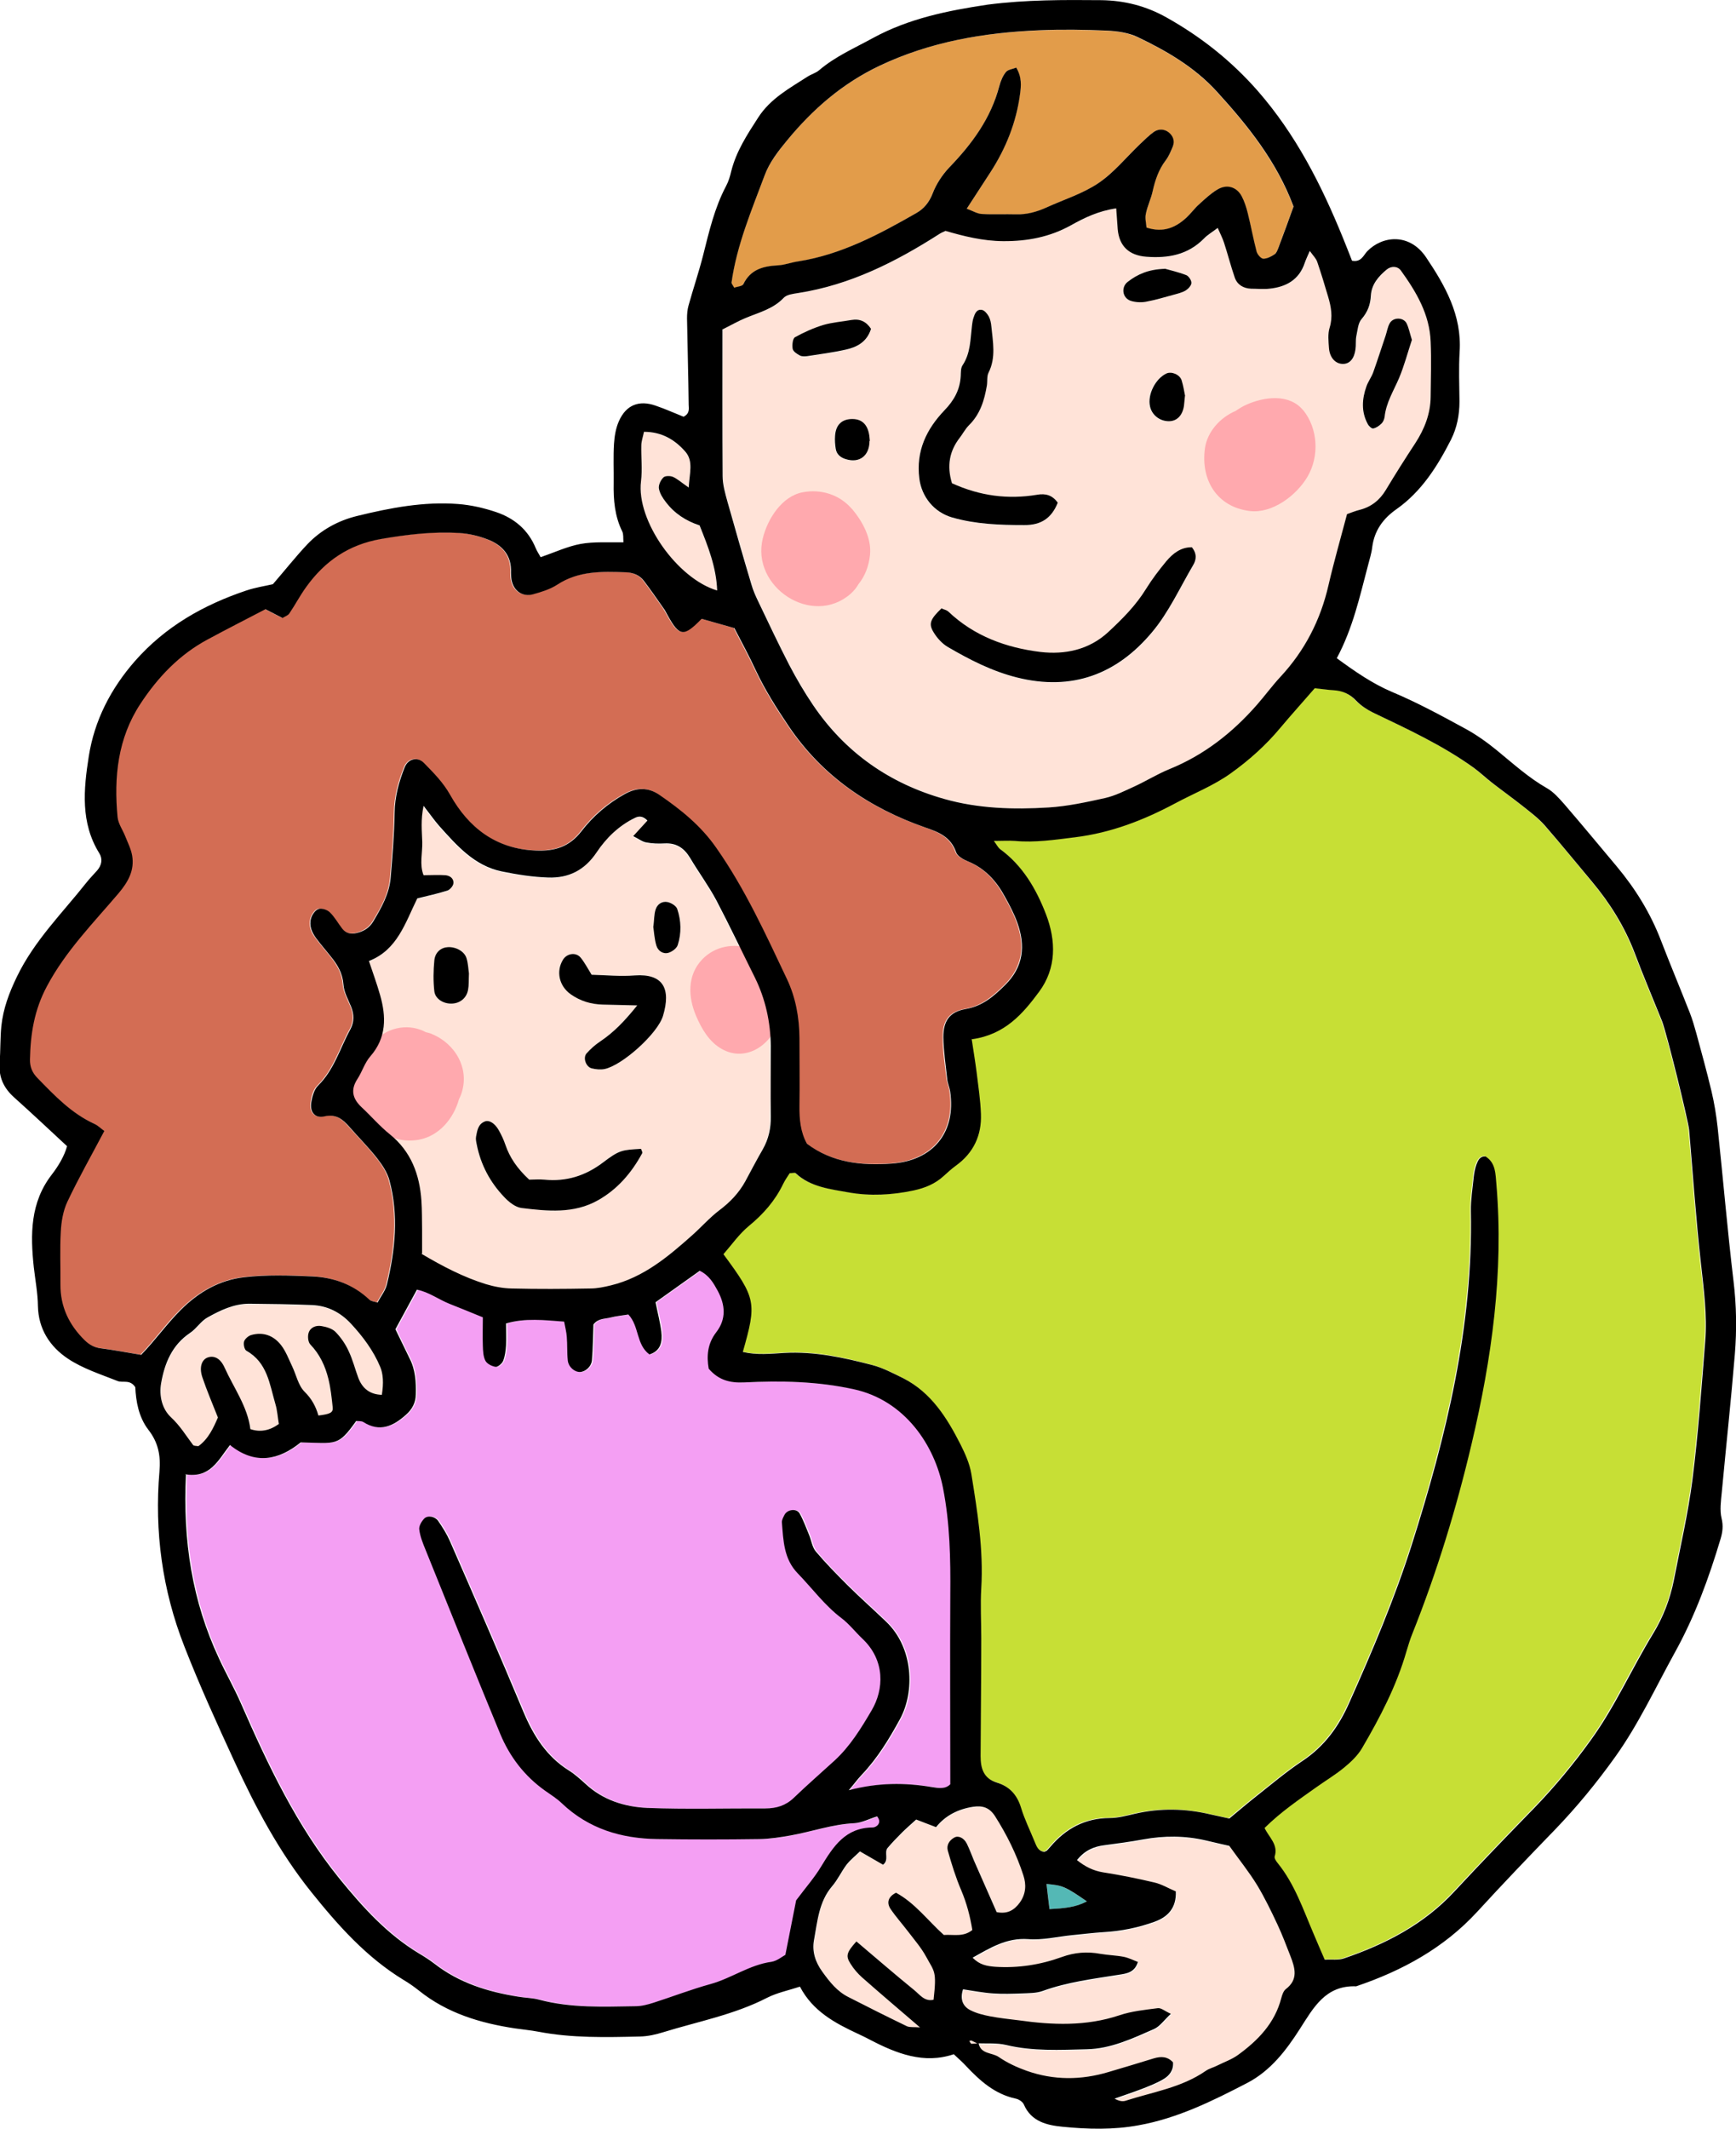 <svg xmlns="http://www.w3.org/2000/svg" id="Capa_2" data-name="Capa 2" viewBox="0 0 104.84 128.54"><defs><style>      .cls-1 {        fill: #ffa9ae;      }      .cls-1, .cls-2, .cls-3, .cls-4, .cls-5, .cls-6, .cls-7, .cls-8 {        fill-rule: evenodd;        stroke-width: 0px;      }      .cls-2 {        fill: #c7df35;      }      .cls-3 {        fill: #e29c4a;      }      .cls-5 {        fill: #ffe3d8;      }      .cls-6 {        fill: #d36d54;      }      .cls-7 {        fill: #54b8b5;      }      .cls-8 {        fill: #f49ff3;      }    </style></defs><g id="Dise&#xF1;o"><g><g><path class="cls-2" d="m58.67,62.72c1.99-.28,3.07-1.55,4.04-2.86,1.06-1.42,1.03-3.08.42-4.68-.59-1.54-1.4-2.96-2.79-3.95-.12-.08-.18-.23-.36-.48.5,0,.89-.03,1.28,0,1.22.11,2.41-.07,3.61-.22,2.19-.26,4.15-1.02,6.08-2.06,1.11-.59,2.28-1.06,3.32-1.79,1.13-.8,2.14-1.7,3.02-2.77.67-.81,1.38-1.59,2.07-2.38.41.05.77.11,1.12.12.56.02,1,.22,1.39.64.28.29.64.53,1.01.71,2.09,1,4.19,1.97,6.08,3.33.38.28.73.61,1.1.9.62.48,1.26.94,1.88,1.43.45.36.92.71,1.3,1.14.98,1.11,1.91,2.26,2.85,3.39,1.09,1.3,1.98,2.72,2.59,4.32.52,1.38,1.1,2.74,1.65,4.11.28.7,1.59,6.02,1.64,6.58.23,2.68.41,5.36.71,8.03.17,1.58.39,3.15.26,4.73-.22,2.79-.42,5.58-.77,8.35-.26,2.03-.73,4.04-1.12,6.06-.22,1.15-.63,2.23-1.25,3.23-1.3,2.11-2.3,4.39-3.75,6.41-1.05,1.46-2.19,2.84-3.44,4.13-1.62,1.66-3.23,3.33-4.81,5.03-1.85,2-4.17,3.19-6.69,4.05-.33.11-.72.05-1.15.07-.24-.56-.46-1.09-.69-1.61-.62-1.45-1.13-2.96-2.14-4.21-.09-.12-.22-.31-.19-.41.23-.72-.35-1.16-.61-1.72.98-.97,2.07-1.71,3.14-2.47.56-.4,1.15-.75,1.68-1.19.4-.33.8-.71,1.06-1.15,1.09-1.86,2.09-3.77,2.69-5.86.1-.35.21-.71.35-1.05,1.5-3.73,2.66-7.56,3.58-11.46,1.22-5.15,1.94-10.36,1.5-15.68-.05-.62-.03-1.27-.65-1.68-.35-.02-.46.25-.55.47-.1.24-.15.51-.17.77-.07.68-.18,1.37-.17,2.05.13,6.95-1.49,13.59-3.57,20.15-1.04,3.27-2.38,6.42-3.78,9.55-.64,1.43-1.5,2.63-2.83,3.51-.97.64-1.85,1.4-2.76,2.11-.53.42-1.05.86-1.65,1.36-.33-.07-.73-.16-1.14-.25-1.51-.35-3.03-.39-4.55-.04-.51.12-1.03.26-1.55.26-1.48,0-2.63.63-3.57,1.74-.07.08-.13.16-.21.23-.03.03-.09.05-.15.07-.37-.03-.47-.33-.59-.62-.27-.68-.6-1.35-.82-2.05-.24-.78-.7-1.28-1.46-1.51-.82-.24-.99-.86-.98-1.6.01-2.37.03-4.75.04-7.12,0-1-.06-2.01,0-3.01.14-2.34-.22-4.63-.6-6.91-.1-.61-.37-1.21-.65-1.77-.82-1.61-1.77-3.14-3.46-4-.61-.31-1.23-.63-1.88-.8-1.73-.46-3.48-.84-5.3-.73-.83.05-1.68.14-2.51-.06.85-2.97.8-3.23-1.17-5.9.49-.56.94-1.22,1.53-1.7.87-.72,1.59-1.53,2.08-2.55.11-.23.27-.44.39-.64.17,0,.31-.04.36,0,.9.84,2.1.96,3.2,1.16,1.29.24,2.62.17,3.93-.12.69-.15,1.3-.41,1.82-.88.23-.21.47-.43.72-.61,1.07-.77,1.57-1.84,1.52-3.13-.03-.84-.16-1.67-.26-2.51-.08-.62-.18-1.23-.3-2.02Z"></path><path class="cls-8" d="m11.22,89c1.54.28,2.02-.87,2.73-1.76,1.51,1.22,2.95.91,4.27-.16,2.17.05,2.25.25,3.35-1.29.14.02.32-.01.43.06.99.63,1.8.26,2.57-.43.38-.34.59-.74.6-1.24.01-.74-.03-1.48-.37-2.16-.29-.56-.56-1.14-.86-1.77.41-.75.83-1.53,1.3-2.39.72.14,1.32.59,1.98.86.64.25,1.27.51,2,.81,0,.56-.02,1.14,0,1.71.01.31.03.66.16.92.1.19.39.34.62.36.14.02.38-.2.45-.37.11-.29.15-.61.17-.92.03-.42,0-.84,0-1.33,1.17-.35,2.3-.21,3.51-.11.06.33.14.63.16.92.04.47.01.95.06,1.42.04.39.41.71.74.7.33-.01.69-.33.72-.72.06-.73.06-1.47.09-2.15.29-.39.7-.33,1.04-.42.35-.09.71-.12,1.07-.18.66.71.46,1.81,1.27,2.41.69-.21.79-.77.72-1.37-.07-.57-.22-1.12-.35-1.78.91-.65,1.8-1.28,2.67-1.9.57.27.83.73,1.08,1.2.46.86.54,1.72-.09,2.52-.54.68-.59,1.43-.45,2.19.6.7,1.29.87,2.15.83,2.21-.11,4.41-.06,6.6.41,3.11.67,4.9,3.4,5.4,5.96.42,2.14.45,4.29.44,6.45-.03,3.8,0,7.59,0,11.44-.29.3-.69.24-1.12.17-1.61-.26-3.22-.28-5.01.19.34-.41.54-.69.78-.93.95-1,1.67-2.17,2.32-3.38.88-1.63.82-4.26-.84-5.86-.76-.73-1.55-1.43-2.3-2.17-.67-.66-1.34-1.34-1.95-2.07-.22-.27-.27-.68-.41-1.01-.18-.43-.34-.88-.57-1.29-.18-.32-.75-.25-.92.1-.07.14-.16.3-.15.44.09,1.1.11,2.21.96,3.08.88.9,1.62,1.94,2.65,2.71.46.35.82.82,1.24,1.22,1.41,1.32,1.31,3.08.57,4.34-.65,1.09-1.3,2.17-2.25,3.04-.82.75-1.65,1.47-2.45,2.24-.49.47-1.05.65-1.72.64-2.37-.01-4.75.06-7.12-.03-1.37-.05-2.69-.47-3.75-1.46-.31-.29-.63-.57-.98-.79-1.36-.85-2.15-2.1-2.76-3.55-1.44-3.45-2.95-6.88-4.44-10.31-.19-.43-.44-.84-.71-1.22-.19-.27-.64-.35-.84-.14-.16.17-.33.45-.3.66.05.41.21.81.37,1.2,1.5,3.72,2.99,7.43,4.52,11.14.57,1.39,1.46,2.56,2.71,3.43.34.24.71.47,1.01.76,1.62,1.54,3.6,2.14,5.77,2.16,2.06.03,4.12.02,6.17,0,.63,0,1.26-.11,1.88-.22,1.29-.24,2.53-.68,3.86-.74.45-.02.9-.26,1.36-.41.32.4-.04.67-.27.67-1.64.01-2.37,1.14-3.1,2.34-.41.67-.93,1.26-1.52,2.06-.18.9-.4,2.03-.65,3.29-.21.11-.51.37-.84.42-1.33.18-2.41.98-3.67,1.34-1.16.33-2.3.76-3.45,1.13-.35.11-.72.21-1.08.21-1.95.02-3.9.11-5.82-.39-.4-.11-.83-.11-1.25-.18-1.84-.3-3.59-.84-5.09-2-.29-.23-.61-.42-.92-.61-1.93-1.16-3.4-2.79-4.81-4.52-2.59-3.19-4.32-6.85-5.95-10.58-.4-.92-.9-1.79-1.32-2.7-1.62-3.46-2.2-7.11-2-11.14Z"></path><path class="cls-6" d="m8.51,81.79c-.92-.15-1.69-.3-2.47-.4-.39-.05-.68-.2-.96-.48-.95-.93-1.48-2.03-1.47-3.38.01-1.06-.04-2.11.02-3.16.04-.62.14-1.28.4-1.83.67-1.42,1.44-2.79,2.23-4.27-.21-.15-.38-.34-.6-.43-1.38-.63-2.4-1.7-3.43-2.76-.31-.32-.47-.68-.46-1.13.04-1.54.26-2.99,1.02-4.41,1.14-2.13,2.8-3.82,4.33-5.62.59-.69.97-1.38.82-2.28-.07-.4-.27-.78-.42-1.17-.15-.39-.42-.76-.46-1.15-.24-2.41,0-4.76,1.38-6.84,1.05-1.6,2.36-2.97,4.07-3.89,1.16-.62,2.33-1.22,3.48-1.82.39.2.71.37,1.03.53.16-.1.34-.15.41-.27.35-.52.65-1.09,1.02-1.6,1.12-1.57,2.57-2.57,4.52-2.9,1.57-.27,3.13-.46,4.72-.36.57.03,1.14.17,1.68.37.91.34,1.5.97,1.45,2.03,0,.16,0,.32.04.47.13.64.66,1,1.29.83.5-.14,1.03-.3,1.46-.58,1.28-.83,2.7-.79,4.12-.75.45.01.84.16,1.11.51.41.54.8,1.1,1.19,1.66.09.13.16.27.24.41.72,1.31.98,1.34,2.06.23.63.18,1.28.36,1.98.56.42.83.88,1.66,1.28,2.52.56,1.2,1.26,2.31,2,3.4,2.03,3.01,4.86,4.93,8.23,6.11.82.29,1.56.58,1.88,1.5.08.24.44.44.71.55,1.04.42,1.73,1.19,2.24,2.14.28.51.56,1.02.75,1.57.5,1.4.37,2.67-.76,3.78-.69.67-1.35,1.25-2.37,1.43-.97.17-1.34.72-1.34,1.69,0,.84.13,1.68.23,2.51.03.26.15.51.18.77.37,2.48-1.03,4.18-3.55,4.36-1.83.13-3.57-.06-5.1-1.2-.4-.71-.47-1.48-.45-2.28.02-1.37,0-2.74,0-4.11,0-1.23-.22-2.43-.75-3.54-1.28-2.71-2.53-5.45-4.27-7.93-.93-1.33-2.15-2.31-3.45-3.21-.68-.46-1.36-.44-2.08-.04-1.04.57-1.91,1.33-2.62,2.25-.72.94-1.6,1.2-2.76,1.16-2.43-.09-4.06-1.39-5.17-3.37-.43-.76-.99-1.34-1.58-1.92-.39-.39-.95-.26-1.16.26-.35.88-.6,1.78-.61,2.75-.02,1.31-.13,2.63-.24,3.94-.08.97-.55,1.81-1.05,2.62-.23.39-.58.59-1.01.7-.34.08-.63.02-.85-.25-.26-.33-.46-.71-.76-1-.16-.15-.5-.26-.69-.2-.2.07-.38.35-.45.58-.12.43.04.84.31,1.18.28.38.6.74.89,1.11.4.5.71,1.01.76,1.69.03.45.28.89.46,1.33.19.47.2.92-.04,1.37-.63,1.15-.98,2.45-1.96,3.41-.24.23-.35.64-.4.99-.1.59.22.99.78.86.7-.16,1.1.15,1.5.61.56.63,1.16,1.23,1.68,1.9.32.4.63.87.76,1.36.56,2.09.35,4.18-.15,6.26-.09.39-.37.73-.57,1.11-.22-.07-.4-.09-.5-.18-.97-.92-2.16-1.34-3.45-1.4-1.36-.06-2.75-.11-4.1.05-1.48.17-2.73.88-3.84,1.98-.85.84-1.52,1.81-2.38,2.7Z"></path><path class="cls-5" d="m43.63,19.9c.53-.27.94-.5,1.37-.68.82-.35,1.7-.55,2.35-1.24.19-.2.57-.24.88-.29,3.14-.49,5.9-1.89,8.53-3.57.09-.06.19-.09.36-.18,1.1.32,2.25.61,3.48.62,1.47.01,2.81-.25,4.1-.96.83-.46,1.68-.87,2.73-1.02.03.45.05.85.09,1.25.09,1.04.68,1.58,1.73,1.67,1.31.1,2.51-.1,3.48-1.1.21-.22.49-.38.83-.64.15.35.29.61.38.89.22.7.4,1.42.65,2.11.15.43.52.65.98.67.37.01.74.04,1.1,0,1.01-.1,1.81-.52,2.15-1.57.06-.2.16-.38.3-.71.2.28.38.45.45.66.24.69.45,1.4.66,2.11.18.61.29,1.21.09,1.86-.12.39-.07.84-.04,1.25.05.59.41.96.87.94.39-.01.66-.33.73-.88.03-.26,0-.53.05-.79.07-.36.1-.79.32-1.04.37-.43.52-.87.56-1.42.04-.67.46-1.16.96-1.57.27-.22.65-.22.85.06.93,1.3,1.74,2.65,1.8,4.3.04,1.1,0,2.21,0,3.32-.01,1.03-.37,1.95-.93,2.81-.61.92-1.19,1.86-1.77,2.81-.37.62-.88,1.03-1.58,1.21-.25.06-.49.17-.77.26-.38,1.44-.79,2.86-1.12,4.29-.49,2.1-1.43,3.95-2.9,5.53-.5.54-.94,1.14-1.42,1.69-1.48,1.69-3.19,3.04-5.3,3.89-.73.3-1.41.72-2.12,1.05-.57.26-1.15.55-1.75.69-1.13.25-2.27.51-3.42.57-2.11.12-4.23.06-6.28-.51-3.31-.93-5.99-2.8-7.93-5.66-.53-.78-1.01-1.6-1.45-2.44-.66-1.26-1.26-2.55-1.87-3.83-.16-.33-.31-.67-.41-1.02-.49-1.67-.98-3.33-1.45-5.01-.14-.5-.29-1.03-.29-1.55-.03-2.9-.01-5.79-.01-8.83Zm13.25,16.84c-.68.65-.81.93-.49,1.45.21.34.51.68.86.89,1.32.77,2.66,1.46,4.17,1.84,3.34.84,6.05-.2,8.17-2.74,1-1.2,1.66-2.67,2.47-4.03.19-.33.25-.69-.07-1.09-.65,0-1.15.37-1.55.85-.44.52-.86,1.07-1.21,1.65-.61,1-1.42,1.81-2.28,2.61-1.18,1.1-2.65,1.38-4.11,1.21-2.05-.24-3.99-.95-5.55-2.43-.1-.1-.27-.13-.4-.19Zm.6-7.56c-.31-1.05-.15-1.93.47-2.74.19-.25.34-.54.56-.76.67-.67.93-1.51,1.08-2.4.04-.26,0-.55.1-.77.45-.91.26-1.85.17-2.79-.02-.21-.06-.43-.16-.61-.09-.16-.25-.36-.41-.39-.32-.06-.43.22-.51.48-.05.15-.07.31-.09.46-.1.83-.08,1.68-.58,2.42-.11.16-.09.41-.1.62-.04.83-.4,1.48-.98,2.08-1.09,1.14-1.73,2.46-1.52,4.12.14,1.11.88,2.04,1.98,2.35,1.43.41,2.88.46,4.35.46,1.05,0,1.67-.43,2.03-1.35-.33-.47-.73-.57-1.25-.48-1.75.29-3.43.08-5.15-.7Zm27.78-8.63c-.13-.41-.18-.72-.32-1-.19-.4-.83-.4-1.03,0-.12.23-.16.49-.24.73-.25.74-.48,1.48-.75,2.22-.11.29-.3.55-.41.85-.27.76-.32,1.53.08,2.27.07.12.24.29.33.27.18-.03.36-.16.49-.29.1-.1.18-.27.2-.42.09-.86.54-1.57.87-2.33.33-.76.54-1.57.77-2.29Zm-32.66-.68c-.29-.44-.67-.62-1.19-.53-.56.1-1.15.14-1.69.3-.59.18-1.17.43-1.71.74-.14.08-.18.48-.14.7.03.16.26.31.43.4.13.07.31.06.46.04.77-.12,1.55-.22,2.31-.39.68-.15,1.27-.47,1.53-1.25Zm17.74-3.64c-.98.03-1.64.34-2.24.79-.42.32-.33.97.18,1.14.28.1.62.11.91.06.56-.1,1.12-.27,1.67-.42.25-.07.52-.13.74-.26.16-.09.34-.3.35-.46,0-.16-.16-.42-.31-.47-.48-.19-.99-.3-1.3-.39Zm1.21,7.69c-.05-.23-.1-.6-.21-.95-.12-.35-.61-.55-.92-.41-.67.31-1.15,1.27-.99,1.98.11.53.59.9,1.14.9.48,0,.82-.34.91-.92.03-.16.03-.31.06-.6Zm-19.04,2.71c0-.1-.01-.21-.03-.31-.09-.71-.48-1.05-1.13-1.01-.57.04-.9.38-.94,1.02-.02.26,0,.52.04.77.05.34.3.54.61.63.83.25,1.44-.21,1.44-1.1Z"></path><path class="cls-5" d="m25.46,75.7c0-.5,0-.97,0-1.44,0-.58,0-1.16-.04-1.74-.11-1.59-.63-2.97-1.91-4.01-.61-.5-1.13-1.1-1.71-1.64-.53-.5-.67-1.04-.25-1.69.29-.44.44-.98.78-1.37.99-1.14.97-2.4.59-3.72-.19-.66-.43-1.3-.67-2.04,1.72-.67,2.19-2.31,2.92-3.78.6-.15,1.22-.28,1.81-.47.16-.05.36-.27.37-.43.04-.3-.21-.48-.49-.5-.42-.03-.84,0-1.31,0-.26-.65-.06-1.34-.08-2.01-.02-.66-.1-1.33.08-2.18.39.5.65.88.95,1.22,1.06,1.18,2.11,2.4,3.77,2.74.92.19,1.87.34,2.81.37,1.22.04,2.19-.43,2.92-1.52.58-.87,1.35-1.62,2.33-2.09.25-.12.49-.1.74.17-.28.3-.53.58-.86.94.34.17.55.34.79.38.36.07.74.08,1.1.06.72-.04,1.2.28,1.55.88.52.86,1.12,1.67,1.58,2.55.82,1.54,1.56,3.11,2.33,4.67.65,1.3.95,2.68.96,4.12.02,1.42,0,2.85,0,4.27,0,.7-.13,1.36-.48,1.97-.36.64-.71,1.3-1.06,1.94-.38.71-.92,1.26-1.57,1.75-.58.44-1.07,1-1.62,1.49-1.46,1.29-2.95,2.56-4.92,3.04-.41.1-.83.19-1.25.19-1.58.02-3.16.03-4.75,0-.52-.01-1.05-.11-1.55-.26-1.36-.42-2.62-1.08-3.89-1.83Zm13.03-15.01c-.81,1-1.46,1.66-2.25,2.19-.3.2-.58.45-.82.72-.23.27-.04.82.32.9.25.06.53.09.77.04,1.07-.22,3.21-2.14,3.53-3.21.49-1.63.02-2.57-1.7-2.44-.88.06-1.77-.02-2.61-.04-.26-.41-.43-.74-.66-1.03-.28-.35-.83-.27-1.07.12-.43.7-.24,1.58.47,2.09.58.41,1.23.59,1.93.62.57.02,1.15.03,2.09.05Zm-6.55,10.52c-.74-.69-1.17-1.34-1.43-2.1-.1-.3-.24-.59-.39-.86-.25-.44-.6-.64-.86-.54-.41.17-.45.56-.52.91-.03.15.01.31.04.47.24,1.22.81,2.28,1.66,3.18.28.29.67.61,1.04.66,1.57.19,3.17.36,4.63-.47,1.17-.66,2.02-1.65,2.66-2.83.03-.06-.05-.18-.08-.27-1.13.07-1.29.06-2.29.82-1.07.81-2.21,1.17-3.54,1.04-.31-.03-.63,0-.94,0Zm-3.62-12.44c-.03-.19-.04-.56-.14-.9-.13-.43-.64-.71-1.12-.69-.42.02-.78.3-.83.8-.06.62-.06,1.25,0,1.87.05.47.55.77,1.06.74.51-.03.91-.36.98-.85.04-.26.03-.52.05-.96Zm11.13-2.85c.05.34.07.77.19,1.16.1.33.4.53.74.43.22-.07.49-.27.55-.47.23-.72.21-1.47-.03-2.17-.06-.19-.36-.37-.58-.42-.34-.08-.63.13-.73.46-.09.29-.08.62-.13,1.01Z"></path><path class="cls-3" d="m58.38,12.6c.52-.8.98-1.5,1.43-2.2.93-1.44,1.55-2.99,1.78-4.69.07-.53.12-1.05-.23-1.62-.21.08-.5.11-.62.27-.19.24-.32.55-.4.85-.5,1.95-1.65,3.49-3.02,4.91-.43.44-.78,1.01-1.01,1.58-.21.54-.53.92-.99,1.18-2.25,1.28-4.52,2.5-7.12,2.91-.41.07-.82.22-1.24.24-.89.05-1.65.26-2.08,1.14-.06.13-.36.15-.55.21-.07-.14-.17-.24-.16-.32.32-2.26,1.2-4.35,2-6.47.29-.76.83-1.46,1.35-2.1,1.55-1.88,3.32-3.43,5.59-4.51,3.08-1.47,6.29-2.01,9.63-2.14,1.37-.06,2.74-.04,4.11.02.62.03,1.28.12,1.83.38,1.77.84,3.45,1.82,4.79,3.29,1.89,2.07,3.63,4.25,4.64,6.95-.3.81-.6,1.64-.91,2.48-.06.15-.11.33-.23.4-.21.13-.46.27-.69.27-.14,0-.35-.25-.4-.43-.2-.76-.34-1.54-.53-2.3-.09-.35-.19-.72-.37-1.04-.31-.58-.9-.75-1.48-.4-.4.24-.75.57-1.1.89-.27.25-.49.55-.76.8-.65.61-1.39.93-2.41.6-.02-.26-.1-.56-.04-.83.1-.46.31-.9.41-1.36.15-.68.35-1.31.79-1.87.19-.24.32-.55.43-.84.13-.33.01-.64-.25-.85-.27-.21-.61-.23-.89-.03-.3.21-.56.47-.83.73-.84.8-1.59,1.73-2.53,2.37-.95.64-2.09.99-3.14,1.47-.58.26-1.18.43-1.83.41-.68-.02-1.37.02-2.05-.02-.28-.02-.56-.19-.93-.32Z"></path><path class="cls-5" d="m59.06,123.39c.58.03,1.17-.03,1.73.11,1.62.39,3.25.3,4.88.26,1.45-.04,2.76-.66,4.05-1.22.35-.16.61-.54,1.02-.92-.36-.16-.59-.37-.79-.34-.78.1-1.58.19-2.32.43-2.01.67-4.04.58-6.09.3-.57-.08-1.15-.13-1.72-.24-.41-.08-.82-.19-1.19-.37-.47-.24-.63-.67-.44-1.26.61.09,1.21.2,1.82.25.58.04,1.16.03,1.74,0,.42-.02.86-.01,1.25-.15,1.5-.54,3.06-.73,4.61-.98.47-.07.95-.14,1.14-.77-.29-.11-.56-.25-.85-.31-.46-.09-.94-.09-1.41-.18-.8-.15-1.57-.09-2.33.19-1.3.47-2.64.68-4.03.59-.49-.03-.94-.11-1.36-.55,1.06-.59,2.04-1.21,3.35-1.12.88.06,1.77-.15,2.66-.24.63-.06,1.26-.15,1.89-.18,1.06-.06,2.09-.27,3.09-.63.8-.29,1.31-.83,1.28-1.83-.45-.19-.86-.43-1.3-.54-1.02-.24-2.05-.45-3.09-.61-.59-.09-1.08-.33-1.58-.74.48-.58,1.02-.82,1.66-.9.78-.1,1.56-.21,2.34-.35,1.26-.23,2.52-.23,3.77.06.51.12,1.02.23,1.43.33.6.83,1.19,1.57,1.68,2.37.47.76.85,1.57,1.23,2.38.29.62.53,1.26.78,1.9.28.71.48,1.41-.28,2-.15.11-.22.35-.27.54-.39,1.51-1.41,2.55-2.61,3.43-.38.27-.83.44-1.25.64-.24.12-.5.18-.71.33-1.46,1.01-3.2,1.27-4.84,1.8-.19.06-.41,0-.66-.13.55-.19,1.11-.38,1.66-.59.44-.17.88-.35,1.28-.58.37-.22.63-.55.59-1.02-.34-.36-.72-.38-1.16-.24-.9.28-1.82.54-2.72.82-1.66.5-3.32.51-4.96-.07-.59-.21-1.17-.47-1.68-.83-.4-.28-1.09-.16-1.22-.83l-.03.03Z"></path><path class="cls-5" d="m51.93,111.78c.5.29.94.54,1.42.82.38-.29.05-.74.27-1.01.26-.33.56-.63.86-.92.26-.26.54-.5.87-.8.37.14.75.28,1.2.46.57-.71,1.33-1.08,2.24-1.23.6-.1,1,.06,1.33.58.71,1.12,1.29,2.29,1.7,3.55.19.58.16,1.13-.21,1.65-.34.47-.76.71-1.4.58-.45-1.02-.91-2.06-1.37-3.11-.15-.34-.27-.69-.43-1.02-.18-.36-.51-.51-.76-.37-.31.18-.48.48-.39.79.23.81.48,1.62.81,2.39.33.78.54,1.57.67,2.4-.54.43-1.14.25-1.72.3-.97-.86-1.75-1.94-2.89-2.55-.49.25-.57.61-.34.96.31.48.71.91,1.06,1.37.38.5.8.98,1.1,1.53.51.93.65.83.45,2.6-.55.12-.84-.32-1.18-.59-1.18-.96-2.32-1.95-3.48-2.93-.59.67-.66.87-.36,1.34.2.31.44.6.71.84,1.1.97,2.22,1.92,3.49,3.01-.37-.03-.61.02-.79-.07-1.19-.57-2.36-1.16-3.53-1.76-.68-.35-1.13-.91-1.57-1.52-.43-.6-.64-1.24-.51-1.93.21-1.12.28-2.3,1.09-3.24.34-.4.56-.89.88-1.31.21-.28.51-.51.8-.79Z"></path><path class="cls-5" d="m19.23,85.46c-.15-.52-.4-.99-.83-1.41-.38-.38-.5-1.02-.75-1.54-.2-.43-.37-.88-.65-1.25-.44-.59-1.08-.84-1.82-.63-.17.05-.38.23-.43.39-.05.16.02.49.14.56,1.27.7,1.4,2.02,1.75,3.21.12.4.14.82.21,1.21q-.85.6-1.72.31c-.18-1.36-1.01-2.48-1.56-3.72-.25-.55-.61-.73-.97-.62-.41.12-.59.6-.37,1.21.27.79.61,1.57.94,2.43-.27.62-.57,1.28-1.18,1.73-.12-.02-.27-.01-.32-.07-.43-.57-.79-1.17-1.33-1.67-.54-.5-.72-1.31-.6-2.06.21-1.21.66-2.3,1.75-3.04.38-.26.65-.71,1.05-.93.78-.44,1.6-.84,2.52-.83,1.26,0,2.53.02,3.79.08.93.04,1.71.43,2.36,1.13.72.78,1.35,1.62,1.76,2.6q.27.63.1,1.69c-.71-.01-1.18-.36-1.42-1.02-.2-.54-.34-1.11-.59-1.63-.2-.42-.47-.82-.79-1.15-.2-.2-.55-.3-.84-.35-.32-.06-.67.07-.78.4-.07.21-.04.56.1.71.57.59.89,1.3,1.09,2.07.14.56.2,1.14.26,1.71.03.33-.13.42-.86.51Z"></path><path class="cls-5" d="m41.59,29.45c-.45-.32-.68-.53-.96-.65-.16-.07-.47-.07-.57.03-.16.16-.31.46-.28.67.05.29.24.58.42.82.52.69,1.22,1.13,2.04,1.41.51,1.28,1.02,2.52,1.06,3.93-2.41-.71-4.89-4.21-4.6-6.59.09-.72,0-1.47.02-2.2,0-.25.1-.49.16-.79,1.08,0,1.87.48,2.5,1.2.5.57.26,1.28.2,2.18Z"></path><path class="cls-7" d="m63.38,115.26c-.07-.6-.12-1.06-.18-1.52.98.09,1.1.15,2.44,1.05-.69.37-1.38.42-2.26.47Z"></path><path class="cls-5" d="m59.09,123.35c-.14.01-.29.04-.43.03-.05,0-.08-.11-.13-.17.05,0,.1-.03.14-.02.13.05.26.12.39.19,0,0,.03-.04.03-.04Z"></path><path class="cls-1" d="m78.7,24.77c-.84-1.03-2.37-.81-3.42-.34-.23.1-.44.23-.66.38-.94.4-1.71,1.26-1.85,2.25-.27,1.92.73,3.55,2.7,3.79,1.37.17,2.82-.94,3.48-2.05.74-1.24.65-2.93-.25-4.04Z"></path><path class="cls-1" d="m51.45,30.73c-.74-.87-1.87-1.22-2.97-1.01-1.26.23-2.13,1.62-2.41,2.77-.74,2.95,2.99,5.4,5.31,3.35.19-.17.35-.37.47-.58.39-.48.62-1.09.69-1.75.11-1.02-.46-2.04-1.09-2.79Z"></path><path class="cls-1" d="m26.06,62.41c-.11-.04-.22-.06-.33-.09-.11-.05-.22-.11-.34-.15-1.05-.39-2.37,0-2.94.98,0,.02-.01.03-.02.05-.39.22-.73.53-.98.9-.47.71-.58,1.75-.13,2.5.28.46.67.77,1.13.97.56,1.03,1.7,1.44,2.84,1.24,1.24-.23,2.1-1.28,2.43-2.45.04-.09.09-.18.12-.27.57-1.55-.35-3.1-1.78-3.67Z"></path><path class="cls-1" d="m47.23,59.5c-.32-2.24-3.25-3.21-4.82-1.58-.92.96-.86,2.29-.36,3.44.33.77.79,1.55,1.54,1.97,1.54.87,3.19-.38,3.48-1.95,0-.02,0-.05.01-.07.26-.56.23-1.22.15-1.81Z"></path></g><path class="cls-4" d="m80.72,39.73c1.16.85,2.18,1.55,3.36,2.05,1.5.63,2.94,1.41,4.37,2.19.69.37,1.35.84,1.96,1.34.98.8,1.91,1.65,3.02,2.28.4.23.73.61,1.04.96,1.07,1.24,2.11,2.5,3.16,3.75,1.13,1.35,2.04,2.82,2.67,4.46.57,1.48,1.18,2.93,1.76,4.41.15.39.27.8.38,1.2.32,1.17.64,2.34.92,3.51.17.72.29,1.45.37,2.18.33,3.09.59,6.19.96,9.28.18,1.48.2,2.95.08,4.42-.23,2.79-.53,5.56-.79,8.35-.05.52-.13,1.07-.01,1.56.11.45.06.83-.06,1.23-.71,2.38-1.56,4.7-2.77,6.88-1.17,2.12-2.19,4.33-3.61,6.31-1.11,1.55-2.31,3.01-3.63,4.38-1.58,1.63-3.15,3.27-4.68,4.94-2.02,2.2-4.54,3.57-7.32,4.51-1.85-.07-2.57,1.28-3.41,2.59-.82,1.28-1.76,2.51-3.16,3.24-2.1,1.09-4.22,2.14-6.57,2.56-1.52.28-3.06.24-4.58.09-.93-.09-1.9-.3-2.35-1.35-.07-.16-.3-.31-.49-.35-1.26-.27-2.15-1.07-2.99-1.96-.21-.23-.45-.44-.75-.72-1.81.61-3.46-.04-5.07-.88-.23-.12-.47-.24-.71-.35-1.4-.65-2.74-1.37-3.51-2.85-.71.23-1.39.37-1.98.67-1.98,1.02-4.16,1.43-6.27,2.08-.45.14-.93.25-1.4.26-2.06.05-4.12.1-6.15-.29-.47-.09-.94-.13-1.41-.2-2.11-.32-4.11-.92-5.81-2.29-.29-.23-.59-.44-.91-.63-2.25-1.37-3.95-3.28-5.58-5.31-1.94-2.42-3.36-5.1-4.64-7.88-1.06-2.3-2.11-4.6-3.03-6.96-1.33-3.39-1.81-6.93-1.5-10.56.08-.95-.07-1.74-.67-2.51-.59-.77-.75-1.72-.79-2.57-.32-.49-.75-.25-1.06-.37-1.03-.41-2.11-.75-3.02-1.36-1.07-.72-1.77-1.77-1.8-3.17-.01-.78-.16-1.57-.25-2.35-.21-1.97-.22-3.9,1.09-5.59.41-.53.76-1.13.92-1.71-1.11-1.03-2.14-2-3.19-2.94-.64-.57-.95-1.24-.88-2.09.05-.74.03-1.48.1-2.21.11-1.06.47-2.02.94-2.99,1.05-2.18,2.75-3.85,4.22-5.71.2-.25.42-.47.63-.71.27-.31.34-.69.13-1.03-1.15-1.85-.95-3.87-.64-5.85.34-2.17,1.32-4.08,2.79-5.76,1.84-2.09,4.14-3.39,6.73-4.26.54-.18,1.12-.27,1.6-.38.73-.84,1.38-1.67,2.1-2.43.82-.85,1.84-1.41,2.99-1.69,2-.49,4.03-.88,6.1-.72.78.06,1.56.24,2.3.49,1.09.37,1.93,1.07,2.38,2.17.08.19.19.35.3.55.84-.29,1.61-.65,2.41-.8.82-.15,1.68-.08,2.59-.1-.02-.26.01-.48-.07-.65-.46-.93-.54-1.92-.52-2.93.01-.79-.03-1.59.02-2.37.03-.46.11-.95.3-1.37.43-.97,1.21-1.28,2.21-.93.59.2,1.16.46,1.69.67.38-.19.32-.48.31-.72-.02-1.74-.07-3.48-.1-5.22,0-.26.02-.52.09-.77.28-1.01.62-2.01.88-3.03.36-1.43.69-2.87,1.39-4.19.15-.28.24-.59.31-.89.3-1.2.96-2.21,1.62-3.23.74-1.16,1.9-1.78,3-2.49.22-.14.49-.21.69-.38.97-.83,2.13-1.33,3.24-1.94,2.18-1.19,4.54-1.66,6.94-2.02C61.97-.02,64.24-.01,66.51.01c1.4.02,2.7.35,3.93,1.04,2.09,1.17,3.92,2.62,5.51,4.43,2.3,2.63,3.84,5.66,5.14,8.85.2.48.38.96.56,1.41.56.11.69-.33.92-.57.91-.94,2.55-1.12,3.55.36,1.15,1.71,2.17,3.5,2.03,5.7-.06,1-.02,2.01-.01,3.01,0,.81-.15,1.58-.51,2.3-.82,1.61-1.78,3.13-3.28,4.19-.83.58-1.35,1.3-1.48,2.31-.04.36-.16.72-.25,1.08-.5,1.88-.91,3.79-1.89,5.62Zm-21.66,83.66c-.13-.06-.25-.13-.38-.19-.04-.02-.09.01-.14.02.04.06.08.16.13.17.14,0,.29-.02.43-.03.13.67.82.55,1.22.83.51.35,1.09.62,1.68.83,1.64.58,3.3.57,4.96.07.91-.27,1.82-.54,2.72-.82.44-.13.83-.12,1.16.24.04.47-.22.81-.59,1.02-.4.24-.85.41-1.28.58-.55.21-1.1.39-1.66.59.25.14.47.19.66.13,1.64-.53,3.38-.79,4.84-1.8.21-.15.48-.21.71-.33.42-.21.88-.37,1.25-.64,1.21-.88,2.22-1.92,2.61-3.43.05-.19.13-.43.27-.54.77-.58.56-1.28.28-2-.25-.64-.49-1.28-.78-1.9-.38-.81-.77-1.62-1.23-2.38-.49-.8-1.08-1.53-1.68-2.37-.41-.09-.92-.21-1.43-.33-1.25-.29-2.51-.29-3.77-.06-.77.14-1.56.25-2.34.35-.64.08-1.19.31-1.66.9.51.41.99.64,1.58.74,1.04.16,2.07.37,3.09.61.44.1.85.35,1.3.54.04,1-.48,1.54-1.28,1.83-.99.36-2.03.57-3.09.63-.63.04-1.26.12-1.89.18-.89.09-1.78.31-2.66.24-1.31-.09-2.29.53-3.35,1.12.42.44.87.51,1.36.55,1.39.09,2.73-.12,4.03-.59.77-.28,1.53-.34,2.33-.19.46.08.95.09,1.41.18.29.06.57.2.85.31-.19.63-.67.7-1.14.77-1.56.25-3.12.44-4.61.98-.38.14-.83.13-1.25.15-.58.02-1.16.04-1.74,0-.61-.04-1.21-.16-1.82-.25-.19.58-.03,1.02.44,1.26.37.19.78.29,1.19.37.57.11,1.15.17,1.72.24,2.05.29,4.08.37,6.09-.3.74-.25,1.54-.33,2.32-.43.2-.03.43.18.79.34-.41.38-.66.76-1.02.92-1.3.57-2.61,1.19-4.05,1.22-1.63.04-3.26.13-4.88-.26-.55-.13-1.15-.08-1.73-.1Zm-.38-60.67c.12.79.22,1.4.3,2.02.1.83.23,1.67.26,2.51.05,1.3-.45,2.36-1.52,3.13-.26.19-.49.4-.72.61-.52.48-1.13.73-1.82.88-1.31.28-2.64.35-3.93.12-1.1-.2-2.3-.32-3.2-1.16-.05-.05-.2,0-.36,0-.12.19-.28.41-.39.64-.49,1.02-1.2,1.83-2.08,2.55-.59.49-1.04,1.14-1.53,1.7,1.97,2.67,2.02,2.92,1.17,5.9.84.2,1.68.11,2.51.06,1.82-.1,3.57.28,5.3.73.65.17,1.27.5,1.88.8,1.69.86,2.64,2.39,3.46,4,.28.56.55,1.16.65,1.77.37,2.29.74,4.57.6,6.91-.06,1,0,2,0,3.01,0,2.37-.03,4.75-.04,7.12,0,.73.17,1.35.98,1.6.76.23,1.22.73,1.46,1.51.21.7.54,1.36.82,2.05.12.29.22.59.59.62.06-.03.11-.04.15-.07.07-.07.14-.15.21-.23.93-1.1,2.09-1.73,3.57-1.74.52,0,1.04-.14,1.55-.26,1.52-.35,3.03-.32,4.55.04.4.09.81.18,1.14.25.6-.5,1.12-.94,1.65-1.36.91-.72,1.8-1.47,2.76-2.11,1.33-.88,2.2-2.08,2.83-3.51,1.4-3.13,2.74-6.28,3.78-9.55,2.08-6.55,3.71-13.19,3.57-20.15-.01-.68.1-1.37.17-2.05.03-.26.08-.53.17-.77.09-.23.2-.5.55-.47.62.4.59,1.05.65,1.68.45,5.32-.28,10.53-1.5,15.68-.92,3.9-2.09,7.73-3.58,11.46-.14.34-.24.69-.35,1.05-.6,2.09-1.6,4-2.69,5.86-.26.44-.66.82-1.06,1.15-.53.44-1.12.79-1.68,1.19-1.07.76-2.16,1.5-3.14,2.47.26.56.84,1,.61,1.72-.03.11.09.29.19.41,1.01,1.25,1.52,2.76,2.14,4.21.22.53.45,1.05.69,1.61.43-.02.82.04,1.15-.07,2.52-.86,4.84-2.05,6.69-4.05,1.58-1.7,3.19-3.37,4.81-5.03,1.25-1.29,2.39-2.67,3.44-4.13,1.46-2.02,2.46-4.3,3.75-6.41.61-1,1.02-2.08,1.25-3.23.39-2.02.86-4.02,1.12-6.06.35-2.77.55-5.56.77-8.35.13-1.58-.09-3.15-.26-4.73-.3-2.67-.48-5.35-.71-8.03-.05-.56-1.36-5.88-1.64-6.58-.55-1.37-1.13-2.73-1.65-4.11-.61-1.6-1.5-3.02-2.59-4.32-.95-1.13-1.88-2.28-2.85-3.39-.38-.43-.85-.78-1.3-1.14-.62-.49-1.26-.95-1.88-1.43-.37-.29-.72-.62-1.1-.9-1.89-1.36-3.99-2.33-6.08-3.33-.37-.18-.73-.42-1.01-.71-.39-.42-.84-.61-1.39-.64-.36-.02-.72-.08-1.12-.12-.69.8-1.4,1.58-2.07,2.38-.88,1.06-1.9,1.97-3.02,2.77-1.04.74-2.22,1.2-3.32,1.79-1.93,1.03-3.89,1.79-6.08,2.06-1.21.15-2.4.33-3.61.22-.39-.03-.78,0-1.28,0,.18.24.25.39.36.48,1.38,1,2.2,2.42,2.79,3.95.61,1.6.64,3.25-.42,4.68-.97,1.31-2.05,2.58-4.04,2.86Zm-47.45,26.28c-.2,4.03.38,7.68,2,11.14.42.91.92,1.78,1.32,2.7,1.63,3.72,3.36,7.38,5.95,10.58,1.41,1.73,2.88,3.36,4.81,4.52.32.19.63.39.92.61,1.5,1.17,3.25,1.71,5.09,2,.41.07.85.07,1.25.18,1.92.51,3.87.42,5.82.39.36,0,.73-.1,1.08-.21,1.15-.37,2.29-.81,3.45-1.13,1.26-.35,2.35-1.16,3.67-1.34.33-.05.64-.31.84-.42.25-1.27.47-2.39.65-3.29.6-.8,1.12-1.39,1.52-2.06.73-1.2,1.46-2.33,3.1-2.34.23,0,.59-.28.27-.67-.46.14-.9.38-1.36.41-1.33.06-2.57.51-3.86.74-.62.11-1.25.21-1.88.22-2.06.03-4.11.03-6.17,0-2.18-.03-4.15-.62-5.77-2.16-.3-.29-.67-.52-1.01-.76-1.24-.88-2.13-2.04-2.71-3.43-1.53-3.7-3.02-7.42-4.52-11.14-.16-.39-.32-.79-.37-1.2-.03-.21.14-.49.3-.66.21-.21.65-.13.84.14.27.39.52.79.71,1.22,1.5,3.43,3,6.86,4.44,10.31.61,1.45,1.4,2.7,2.76,3.55.35.22.67.51.98.79,1.06.99,2.38,1.4,3.75,1.46,2.37.09,4.75.02,7.12.03.67,0,1.23-.17,1.72-.64.8-.77,1.63-1.49,2.45-2.24.95-.87,1.61-1.95,2.25-3.04.74-1.25.84-3.02-.57-4.34-.42-.4-.78-.87-1.24-1.22-1.02-.77-1.77-1.8-2.65-2.71-.85-.87-.87-1.99-.96-3.08-.01-.14.08-.3.15-.44.17-.35.74-.42.92-.1.23.41.39.86.57,1.29.14.34.19.75.41,1.01.61.72,1.28,1.4,1.95,2.07.75.74,1.54,1.44,2.3,2.17,1.66,1.59,1.72,4.23.84,5.86-.66,1.21-1.37,2.38-2.32,3.38-.24.25-.44.53-.78.93,1.79-.47,3.4-.46,5.01-.19.43.07.83.13,1.12-.17,0-3.85-.02-7.65,0-11.44.02-2.16-.02-4.32-.44-6.45-.5-2.56-2.29-5.29-5.4-5.96-2.2-.48-4.39-.52-6.6-.41-.86.04-1.55-.13-2.15-.83-.13-.75-.08-1.5.45-2.19.63-.81.55-1.67.09-2.52-.25-.46-.51-.92-1.08-1.2-.87.62-1.76,1.25-2.67,1.9.13.66.28,1.22.35,1.78.07.6-.03,1.16-.72,1.37-.81-.6-.6-1.69-1.27-2.41-.36.06-.72.09-1.07.18-.34.09-.75.04-1.04.42-.03.68-.03,1.42-.09,2.15-.03.4-.4.71-.72.72-.33.01-.7-.3-.74-.7-.05-.47-.02-.95-.06-1.42-.02-.3-.1-.59-.16-.92-1.21-.09-2.34-.23-3.51.11,0,.49.02.91,0,1.33-.02.31-.06.64-.17.92-.06.16-.31.38-.45.37-.23-.03-.52-.18-.62-.36-.14-.26-.15-.61-.16-.92-.02-.57,0-1.14,0-1.71-.73-.3-1.37-.56-2-.81-.66-.26-1.26-.72-1.98-.86-.47.86-.89,1.64-1.3,2.39.31.63.58,1.2.86,1.77.35.68.39,1.42.37,2.16,0,.5-.22.91-.6,1.24-.77.69-1.58,1.06-2.57.43-.12-.07-.3-.05-.43-.06-1.1,1.54-1.17,1.34-3.35,1.29-1.32,1.07-2.75,1.38-4.27.16-.71.9-1.19,2.04-2.73,1.76Zm-2.7-7.21c.86-.89,1.54-1.86,2.38-2.7,1.1-1.1,2.35-1.81,3.84-1.98,1.35-.16,2.74-.11,4.1-.05,1.29.06,2.48.48,3.45,1.4.1.1.28.11.5.18.2-.38.48-.72.57-1.11.5-2.07.71-4.17.15-6.26-.13-.49-.44-.95-.76-1.36-.52-.66-1.12-1.26-1.68-1.9-.4-.45-.79-.77-1.5-.61-.57.13-.88-.27-.78-.86.06-.35.17-.76.4-.99.98-.96,1.33-2.26,1.96-3.41.24-.45.23-.9.04-1.37-.18-.44-.43-.88-.46-1.33-.05-.69-.36-1.2-.76-1.69-.29-.37-.61-.73-.89-1.11-.26-.35-.43-.76-.31-1.18.06-.23.25-.51.45-.58.19-.07.53.04.69.2.3.29.5.67.76,1,.22.27.51.33.85.25.43-.1.78-.31,1.01-.7.49-.82.96-1.65,1.05-2.62.11-1.31.22-2.63.24-3.94.01-.97.26-1.87.61-2.75.21-.52.78-.65,1.16-.26.58.59,1.15,1.16,1.58,1.92,1.11,1.98,2.75,3.27,5.17,3.37,1.15.05,2.03-.22,2.76-1.16.71-.92,1.59-1.68,2.62-2.25.72-.4,1.4-.42,2.08.04,1.31.9,2.52,1.87,3.45,3.21,1.74,2.48,2.98,5.21,4.27,7.93.52,1.1.74,2.31.75,3.54,0,1.37.02,2.74,0,4.11-.01.8.06,1.57.45,2.28,1.52,1.14,3.27,1.33,5.1,1.2,2.52-.17,3.92-1.88,3.55-4.36-.04-.26-.16-.51-.18-.77-.09-.84-.22-1.68-.23-2.51,0-.97.37-1.52,1.34-1.69,1.02-.18,1.68-.75,2.37-1.43,1.13-1.1,1.26-2.38.76-3.78-.19-.54-.47-1.06-.75-1.57-.51-.95-1.21-1.72-2.24-2.14-.27-.11-.63-.31-.71-.55-.32-.93-1.06-1.22-1.88-1.5-3.37-1.18-6.2-3.1-8.23-6.11-.74-1.1-1.44-2.2-2-3.4-.4-.86-.85-1.69-1.28-2.52-.7-.2-1.35-.38-1.98-.56-1.08,1.11-1.34,1.08-2.06-.23-.08-.14-.14-.28-.24-.41-.39-.56-.78-1.12-1.19-1.66-.27-.35-.66-.5-1.11-.51-1.43-.05-2.84-.09-4.12.75-.43.28-.96.44-1.46.58-.63.17-1.15-.19-1.29-.83-.03-.15-.04-.31-.04-.47.05-1.06-.54-1.69-1.45-2.03-.53-.2-1.11-.34-1.68-.37-1.58-.1-3.14.09-4.72.36-1.96.34-3.4,1.34-4.52,2.9-.37.51-.66,1.07-1.02,1.6-.08.12-.25.17-.41.27-.32-.16-.64-.33-1.03-.53-1.15.6-2.33,1.2-3.48,1.82-1.72.92-3.02,2.29-4.07,3.89-1.37,2.08-1.61,4.43-1.38,6.84.04.4.31.77.46,1.15.15.38.35.77.42,1.17.15.89-.23,1.58-.82,2.28-1.53,1.8-3.2,3.49-4.33,5.62-.76,1.42-.99,2.87-1.02,4.41-.01.45.14.81.46,1.13,1.03,1.06,2.05,2.13,3.43,2.76.22.1.39.28.6.43-.78,1.48-1.56,2.85-2.23,4.27-.26.55-.37,1.21-.4,1.83-.06,1.05-.01,2.11-.02,3.16-.01,1.35.52,2.45,1.47,3.38.28.27.57.43.96.48.78.1,1.55.25,2.47.4ZM43.63,19.9c0,3.04-.01,5.94.01,8.83,0,.52.15,1.04.29,1.55.47,1.67.95,3.34,1.45,5.01.1.35.25.69.41,1.02.61,1.28,1.22,2.57,1.87,3.83.44.84.92,1.66,1.45,2.44,1.94,2.86,4.62,4.73,7.93,5.66,2.05.58,4.17.64,6.28.51,1.15-.07,2.29-.32,3.42-.57.61-.14,1.18-.43,1.75-.69.72-.33,1.39-.75,2.12-1.05,2.1-.85,3.82-2.2,5.3-3.89.49-.56.92-1.15,1.42-1.69,1.47-1.58,2.42-3.43,2.9-5.53.33-1.43.74-2.85,1.12-4.29.28-.1.52-.2.77-.26.7-.18,1.21-.59,1.58-1.21.57-.95,1.16-1.88,1.77-2.81.56-.86.92-1.78.93-2.81.01-1.11.05-2.21,0-3.32-.06-1.65-.87-3.01-1.8-4.3-.2-.27-.58-.28-.85-.06-.5.41-.92.9-.96,1.57-.03.55-.19.99-.56,1.42-.22.25-.24.68-.32,1.04-.05.26-.01.53-.05.79-.07.55-.34.87-.73.88-.45.02-.82-.35-.87-.94-.03-.42-.08-.87.04-1.25.2-.65.09-1.25-.09-1.86-.21-.71-.42-1.41-.66-2.11-.07-.21-.26-.39-.45-.66-.14.32-.23.51-.3.71-.34,1.04-1.14,1.47-2.15,1.57-.36.04-.74,0-1.1,0-.46-.02-.83-.24-.98-.67-.24-.69-.42-1.41-.65-2.11-.09-.28-.23-.54-.38-.89-.34.26-.62.42-.83.64-.97.99-2.17,1.2-3.48,1.1-1.04-.08-1.64-.63-1.73-1.67-.03-.4-.06-.8-.09-1.25-1.05.15-1.91.56-2.73,1.02-1.28.71-2.63.97-4.1.96-1.23-.01-2.38-.3-3.48-.62-.17.08-.27.12-.36.18-2.64,1.69-5.39,3.08-8.53,3.57-.31.05-.69.09-.88.29-.65.69-1.53.89-2.35,1.24-.43.18-.84.42-1.37.68Zm-18.17,55.8c1.27.75,2.53,1.41,3.89,1.83.5.15,1.03.25,1.55.26,1.58.04,3.16.03,4.75,0,.42,0,.84-.09,1.25-.19,1.97-.48,3.46-1.74,4.92-3.04.55-.49,1.04-1.05,1.62-1.49.65-.49,1.18-1.04,1.57-1.75.35-.65.69-1.3,1.06-1.94.35-.62.49-1.27.48-1.97-.02-1.42,0-2.85,0-4.27-.02-1.44-.32-2.82-.96-4.12-.78-1.56-1.52-3.13-2.33-4.67-.47-.88-1.07-1.69-1.58-2.55-.36-.6-.83-.92-1.55-.88-.37.02-.74.01-1.1-.06-.24-.04-.45-.21-.79-.38.33-.36.58-.63.86-.94-.25-.26-.49-.29-.74-.17-.98.47-1.75,1.22-2.33,2.09-.73,1.09-1.7,1.56-2.92,1.52-.94-.03-1.89-.18-2.81-.37-1.65-.34-2.71-1.56-3.77-2.74-.3-.34-.56-.72-.95-1.22-.18.85-.1,1.52-.08,2.18.02.67-.18,1.36.08,2.01.47,0,.89-.03,1.31,0,.28.02.53.2.49.5-.02.16-.21.38-.37.43-.6.19-1.21.32-1.81.47-.73,1.48-1.2,3.11-2.92,3.78.25.74.48,1.38.67,2.04.38,1.32.4,2.59-.59,3.72-.34.39-.49.93-.78,1.37-.42.65-.29,1.18.25,1.69.58.54,1.1,1.15,1.71,1.64,1.29,1.04,1.8,2.43,1.91,4.01.04.58.03,1.16.04,1.74,0,.47,0,.94,0,1.44ZM58.38,12.6c.38.14.65.31.93.32.68.04,1.37,0,2.05.02.65.02,1.25-.15,1.83-.41,1.05-.48,2.19-.83,3.14-1.47.95-.64,1.69-1.57,2.53-2.37.27-.25.53-.52.83-.73.28-.19.62-.18.89.03.26.21.38.51.25.85-.12.29-.24.59-.43.84-.43.56-.64,1.2-.79,1.87-.1.46-.32.9-.41,1.36-.06.27.02.57.04.83,1.02.33,1.76,0,2.41-.6.27-.25.49-.56.76-.8.35-.32.7-.65,1.1-.89.57-.35,1.17-.18,1.48.4.17.32.28.68.37,1.04.19.76.33,1.54.53,2.3.05.18.26.42.4.43.23,0,.48-.13.69-.27.12-.08.17-.26.23-.4.31-.83.62-1.67.91-2.48-1.01-2.71-2.75-4.88-4.64-6.95-1.34-1.47-3.03-2.45-4.79-3.29-.55-.26-1.22-.35-1.83-.38-1.37-.06-2.74-.08-4.11-.02-3.33.14-6.55.68-9.63,2.14-2.27,1.08-4.04,2.63-5.59,4.51-.53.64-1.07,1.34-1.35,2.1-.79,2.11-1.68,4.21-2,6.47-.01.08.09.18.16.32.18-.07.48-.08.55-.21.43-.89,1.19-1.09,2.08-1.14.42-.02.82-.18,1.24-.24,2.6-.41,4.88-1.63,7.12-2.91.46-.26.78-.64.99-1.18.22-.57.58-1.13,1.01-1.58,1.37-1.42,2.51-2.96,3.02-4.91.08-.3.21-.62.4-.85.13-.16.42-.18.62-.27.35.58.3,1.1.23,1.62-.23,1.7-.85,3.25-1.78,4.69-.45.7-.91,1.4-1.43,2.2Zm-6.45,99.18c-.29.28-.58.51-.8.79-.32.42-.54.92-.88,1.31-.8.94-.88,2.11-1.09,3.24-.13.7.08,1.34.51,1.93.44.61.89,1.18,1.57,1.52,1.17.6,2.35,1.19,3.53,1.76.18.08.42.04.79.07-1.27-1.09-2.39-2.04-3.49-3.01-.27-.24-.52-.53-.71-.84-.3-.47-.23-.68.36-1.34,1.16.98,2.3,1.97,3.48,2.93.34.27.63.72,1.18.59.2-1.77.05-1.67-.45-2.6-.3-.55-.72-1.03-1.1-1.53-.35-.46-.74-.89-1.06-1.37-.22-.35-.15-.71.34-.96,1.14.61,1.93,1.69,2.89,2.55.58-.04,1.18.14,1.72-.3-.13-.82-.34-1.62-.67-2.4-.33-.77-.58-1.58-.81-2.39-.09-.32.08-.62.39-.79.24-.14.58.01.76.37.16.33.29.68.43,1.02.46,1.05.92,2.09,1.37,3.11.64.13,1.06-.11,1.4-.58.37-.52.4-1.08.21-1.65-.41-1.26-.99-2.43-1.7-3.55-.33-.52-.74-.67-1.33-.58-.9.14-1.67.52-2.24,1.23-.46-.17-.83-.32-1.2-.46-.33.3-.61.54-.87.8-.3.3-.59.6-.86.92-.22.27.11.72-.27,1.01-.48-.28-.92-.53-1.42-.82Zm-32.7-26.32c.73-.09.9-.18.86-.51-.06-.57-.12-1.15-.26-1.71-.19-.77-.52-1.48-1.09-2.07-.14-.15-.17-.5-.1-.71.11-.33.45-.46.78-.4.3.05.64.15.84.35.32.33.6.73.79,1.15.25.52.39,1.09.59,1.63.25.65.71,1,1.42,1.02q.17-1.06-.1-1.69c-.41-.98-1.04-1.82-1.76-2.6-.65-.7-1.43-1.09-2.36-1.13-1.26-.05-2.53-.07-3.79-.08-.93,0-1.75.4-2.52.83-.4.22-.66.67-1.05.93-1.09.73-1.54,1.83-1.75,3.04-.13.75.05,1.55.6,2.06.54.5.9,1.1,1.33,1.67.05.06.19.05.32.07.61-.44.91-1.11,1.18-1.73-.34-.86-.67-1.63-.94-2.43-.21-.62-.03-1.1.37-1.21.36-.1.72.07.97.62.56,1.24,1.39,2.36,1.56,3.72q.88.3,1.72-.31c-.07-.39-.09-.81-.21-1.21-.35-1.19-.48-2.5-1.75-3.21-.12-.07-.19-.39-.14-.56.05-.16.26-.34.43-.39.74-.21,1.37.04,1.82.63.28.37.45.83.65,1.25.25.52.37,1.16.75,1.54.43.42.68.89.83,1.41Zm22.36-56.01c.05-.89.3-1.6-.2-2.18-.63-.72-1.42-1.2-2.5-1.2-.06.3-.15.54-.16.79-.02.73.07,1.48-.02,2.2-.29,2.38,2.2,5.88,4.6,6.59-.05-1.41-.55-2.65-1.06-3.93-.82-.27-1.52-.72-2.04-1.41-.19-.24-.37-.53-.42-.82-.03-.21.11-.51.28-.67.1-.1.41-.1.57-.03.27.12.51.34.96.65Zm21.79,85.81c.88-.05,1.57-.1,2.26-.47-1.33-.91-1.46-.96-2.44-1.05.05.47.11.92.18,1.52Z"></path><path class="cls-4" d="m56.88,36.74c.13.06.29.09.4.19,1.56,1.48,3.5,2.18,5.55,2.43,1.46.17,2.93-.11,4.11-1.21.85-.79,1.66-1.6,2.28-2.61.36-.58.78-1.13,1.21-1.65.41-.49.9-.86,1.55-.85.32.4.27.76.07,1.09-.8,1.36-1.47,2.84-2.47,4.03-2.12,2.54-4.83,3.58-8.17,2.74-1.51-.38-2.85-1.07-4.17-1.84-.34-.2-.65-.54-.86-.89-.32-.52-.19-.8.49-1.45Z"></path><path class="cls-4" d="m57.48,29.17c1.71.78,3.4.99,5.15.7.52-.09.92.02,1.25.48-.37.92-.99,1.36-2.03,1.35-1.47,0-2.92-.05-4.35-.46-1.1-.32-1.84-1.25-1.98-2.35-.21-1.66.43-2.98,1.52-4.12.58-.6.94-1.25.98-2.08.01-.21,0-.46.1-.62.5-.74.48-1.59.58-2.42.02-.16.04-.31.09-.46.08-.25.19-.54.51-.48.16.03.32.23.41.39.1.18.14.4.16.61.09.93.29,1.87-.17,2.79-.11.22-.06.51-.1.77-.15.89-.4,1.73-1.08,2.4-.22.22-.37.51-.56.76-.62.8-.79,1.69-.47,2.74Z"></path><path class="cls-4" d="m85.26,20.54c-.24.72-.45,1.53-.77,2.29-.33.77-.78,1.48-.87,2.33-.02.15-.09.32-.2.42-.13.13-.32.26-.49.29-.09.02-.27-.15-.33-.27-.4-.74-.35-1.51-.08-2.27.1-.29.3-.55.41-.85.26-.73.5-1.48.75-2.22.08-.24.12-.51.24-.73.2-.39.84-.39,1.03,0,.13.27.19.59.32,1Z"></path><path class="cls-4" d="m52.6,19.86c-.25.79-.85,1.1-1.53,1.25-.76.17-1.54.27-2.31.39-.15.02-.34.03-.46-.04-.17-.09-.4-.24-.43-.4-.04-.23,0-.62.14-.7.54-.3,1.12-.56,1.71-.74.55-.16,1.13-.2,1.69-.3.52-.09.9.09,1.19.53Z"></path><path class="cls-4" d="m70.34,16.22c.3.09.81.2,1.3.39.15.06.32.32.31.47,0,.16-.19.36-.35.46-.22.13-.49.19-.74.26-.55.15-1.11.32-1.67.42-.29.05-.63.03-.91-.06-.5-.17-.59-.82-.18-1.14.59-.46,1.26-.76,2.24-.79Z"></path><path class="cls-4" d="m71.56,23.91c-.03.29-.04.45-.06.6-.09.58-.43.92-.91.92-.55,0-1.03-.37-1.14-.9-.16-.71.33-1.67.99-1.98.3-.14.8.05.92.41.11.35.16.71.21.95Z"></path><path class="cls-4" d="m52.51,26.62c0,.89-.6,1.36-1.43,1.1-.31-.09-.56-.29-.61-.63-.04-.25-.06-.52-.04-.77.04-.64.37-.98.94-1.02.65-.04,1.03.3,1.13,1.01.01.1.02.21.03.31Z"></path><path class="cls-4" d="m38.49,60.7c-.94-.02-1.51-.04-2.09-.05-.7-.02-1.35-.21-1.93-.62-.71-.5-.9-1.39-.47-2.09.24-.39.79-.47,1.07-.12.23.28.4.61.66,1.03.84.02,1.73.11,2.61.04,1.72-.12,2.19.81,1.7,2.44-.32,1.07-2.46,2.99-3.53,3.21-.25.05-.52.02-.77-.04-.35-.08-.55-.63-.32-.9.24-.27.52-.52.82-.72.79-.53,1.44-1.18,2.25-2.19Z"></path><path class="cls-4" d="m31.94,71.22c.31,0,.62-.03.94,0,1.32.13,2.47-.23,3.54-1.04,1-.76,1.15-.75,2.29-.82.03.09.11.21.07.27-.64,1.18-1.49,2.17-2.66,2.83-1.46.83-3.06.66-4.63.47-.37-.05-.76-.36-1.04-.66-.85-.89-1.42-1.95-1.66-3.18-.03-.15-.07-.32-.04-.47.07-.35.11-.74.52-.91.26-.11.61.09.86.54.15.27.29.56.39.86.26.76.69,1.41,1.43,2.1Z"></path><path class="cls-4" d="m28.32,58.78c-.02.44,0,.71-.05.96-.08.5-.47.83-.98.85-.5.02-1-.27-1.06-.74-.07-.62-.06-1.25,0-1.87.05-.5.41-.78.83-.8.48-.02,1,.26,1.12.69.1.34.11.72.14.9Z"></path><path class="cls-4" d="m39.46,55.93c.05-.4.04-.72.13-1.01.1-.33.39-.53.73-.46.22.05.52.23.58.42.24.71.26,1.46.03,2.17-.06.2-.33.4-.55.47-.34.1-.64-.11-.74-.43-.12-.4-.14-.82-.19-1.16Z"></path></g></g></svg>